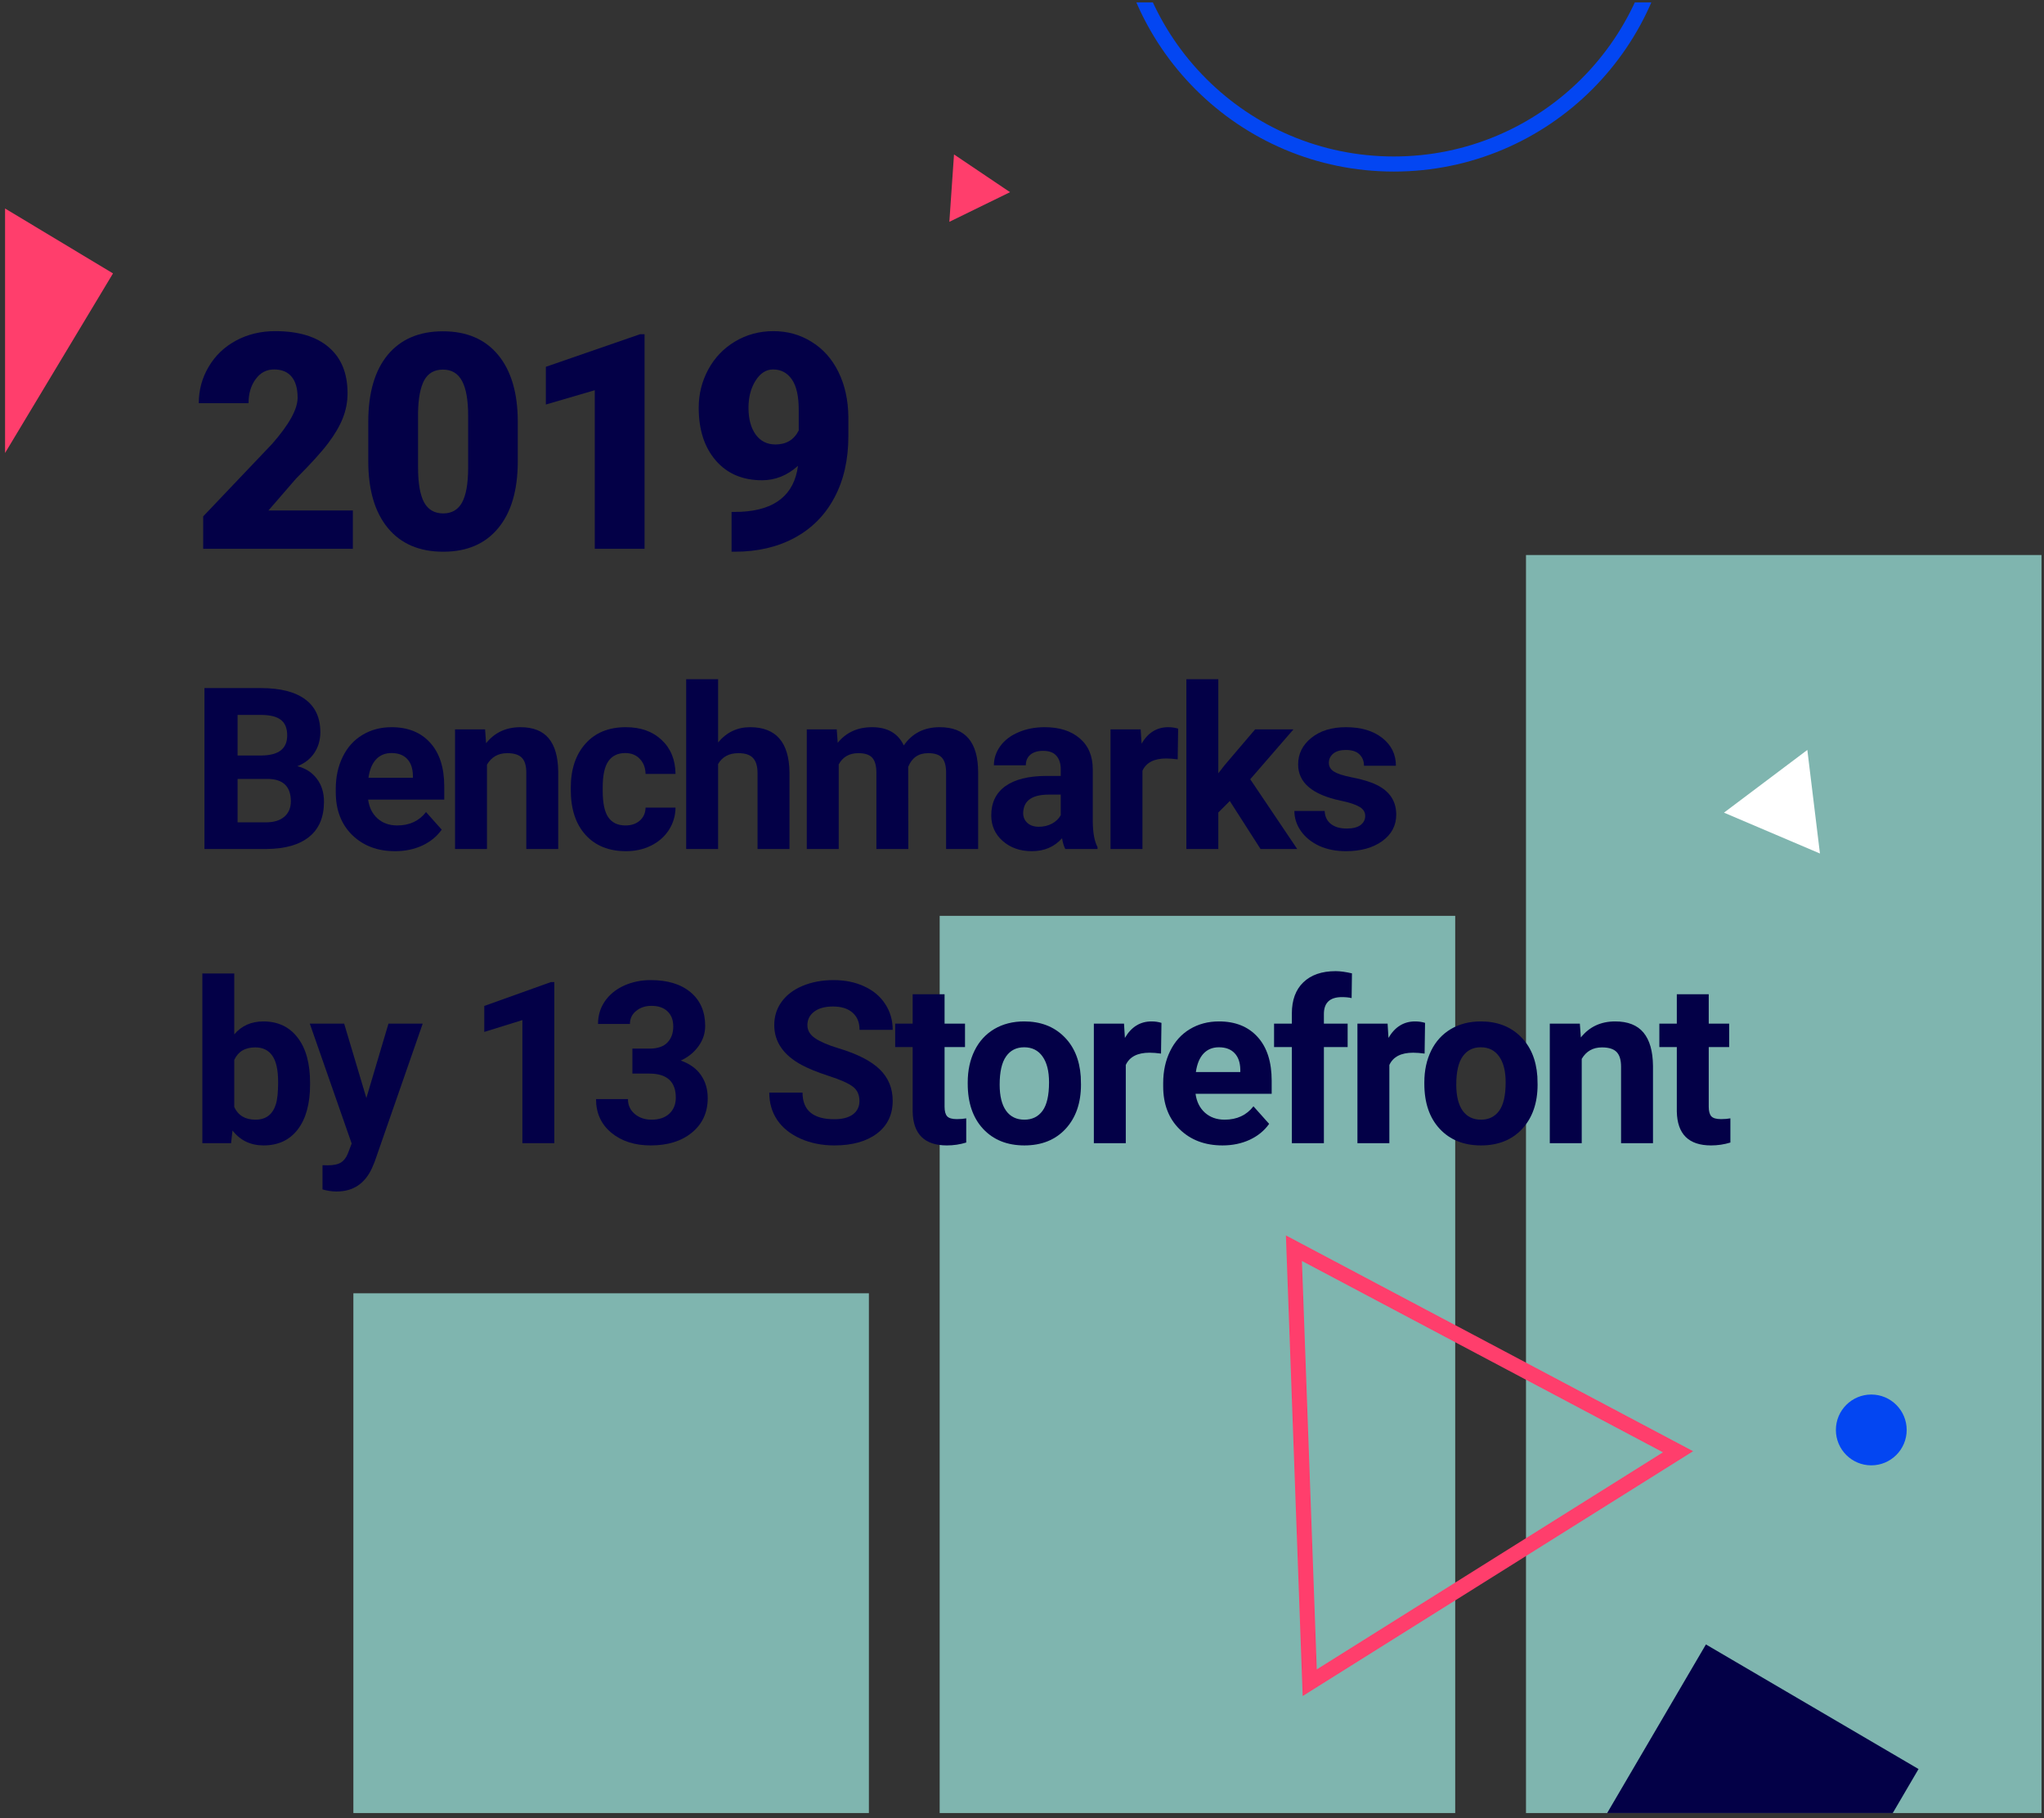 <svg width="271" height="241" viewBox="0 0 271 241" fill="none" xmlns="http://www.w3.org/2000/svg">
<rect x="0" y="0" width="271" height="241" fill="#333333" stroke="none"/>
<g clip-path="url(#clip0)">
<path d="M202.321 73.566H270.671V240.319H202.321V73.566Z" fill="#A0EDE4" fill-opacity="0.7"/>
<path d="M124.586 121.394H192.936V240.319H124.586V121.394Z" fill="#A0EDE4" fill-opacity="0.7"/>
<path d="M46.851 171.426H115.201V240.319H46.851V171.426Z" fill="#A0EDE4" fill-opacity="0.7"/>
<path d="M46.783 72.74H26.94V68.443L36.08 58.834C38.333 56.268 39.459 54.231 39.459 52.72C39.459 51.496 39.192 50.565 38.658 49.927C38.125 49.289 37.35 48.97 36.334 48.97C35.332 48.97 34.518 49.4 33.893 50.259C33.268 51.106 32.955 52.167 32.955 53.443H26.354C26.354 51.698 26.79 50.09 27.662 48.619C28.535 47.134 29.746 45.975 31.295 45.142C32.845 44.309 34.576 43.892 36.49 43.892C39.563 43.892 41.927 44.602 43.58 46.021C45.247 47.44 46.08 49.478 46.08 52.134C46.08 53.254 45.872 54.348 45.455 55.416C45.039 56.47 44.388 57.584 43.502 58.755C42.63 59.914 41.217 61.47 39.264 63.423L35.592 67.662H46.783V72.74Z" fill="#030047"/>
<path d="M68.65 61.119C68.65 64.96 67.784 67.922 66.052 70.005C64.333 72.089 61.905 73.13 58.767 73.13C55.603 73.13 53.155 72.082 51.423 69.986C49.691 67.889 48.826 64.934 48.826 61.119V55.923C48.826 52.082 49.685 49.12 51.404 47.037C53.136 44.953 55.577 43.912 58.728 43.912C61.879 43.912 64.32 44.96 66.052 47.056C67.784 49.153 68.65 52.115 68.65 55.943V61.119ZM62.068 55.084C62.068 53.039 61.801 51.516 61.267 50.513C60.733 49.498 59.887 48.99 58.728 48.99C57.595 48.99 56.768 49.459 56.248 50.396C55.74 51.334 55.466 52.753 55.427 54.654V61.919C55.427 64.042 55.694 65.598 56.228 66.587C56.762 67.564 57.608 68.052 58.767 68.052C59.887 68.052 60.714 67.577 61.248 66.626C61.781 65.663 62.055 64.159 62.068 62.115V55.084Z" fill="#030047"/>
<path d="M85.458 72.74H78.856V51.724L72.372 53.619V48.619L84.852 44.302H85.458V72.74Z" fill="#030047"/>
<path d="M105.801 61.744C104.381 63.02 102.793 63.658 101.035 63.658C98.457 63.658 96.413 62.785 94.902 61.041C93.392 59.296 92.637 56.965 92.637 54.048C92.637 52.225 93.06 50.533 93.906 48.97C94.752 47.408 95.937 46.171 97.461 45.259C98.997 44.348 100.69 43.892 102.539 43.892C104.414 43.892 106.107 44.367 107.617 45.318C109.14 46.255 110.325 47.59 111.172 49.322C112.018 51.041 112.454 53.026 112.48 55.279V57.798C112.48 60.936 111.862 63.658 110.625 65.962C109.401 68.267 107.65 70.038 105.371 71.275C103.092 72.512 100.436 73.13 97.402 73.13H96.992V67.857L98.242 67.837C102.773 67.616 105.293 65.585 105.801 61.744ZM102.812 58.912C104.245 58.912 105.273 58.293 105.898 57.056V54.322C105.898 52.499 105.592 51.151 104.98 50.279C104.368 49.406 103.542 48.97 102.5 48.97C101.575 48.97 100.801 49.465 100.176 50.455C99.551 51.444 99.238 52.642 99.238 54.048C99.238 55.533 99.557 56.718 100.195 57.603C100.833 58.475 101.706 58.912 102.812 58.912Z" fill="#030047"/>
<path d="M27.106 112.531V91.203H34.576C37.164 91.203 39.127 91.701 40.465 92.697C41.803 93.683 42.472 95.133 42.472 97.047C42.472 98.092 42.203 99.015 41.666 99.816C41.129 100.607 40.382 101.188 39.425 101.559C40.519 101.833 41.378 102.384 42.003 103.214C42.638 104.044 42.955 105.06 42.955 106.261C42.955 108.312 42.301 109.865 40.992 110.919C39.684 111.974 37.819 112.511 35.397 112.531H27.106ZM31.5 103.244V109H35.265C36.3 109 37.106 108.756 37.682 108.268C38.268 107.77 38.561 107.086 38.561 106.217C38.561 104.264 37.55 103.273 35.529 103.244H31.5ZM31.5 100.138H34.752C36.969 100.099 38.077 99.215 38.077 97.487C38.077 96.52 37.794 95.827 37.228 95.407C36.671 94.977 35.787 94.762 34.576 94.762H31.5V100.138Z" fill="#030047"/>
<path d="M52.383 112.824C50.058 112.824 48.164 112.111 46.699 110.685C45.244 109.259 44.516 107.36 44.516 104.987V104.577C44.516 102.985 44.824 101.564 45.439 100.314C46.054 99.054 46.923 98.087 48.047 97.414C49.179 96.73 50.468 96.388 51.914 96.388C54.082 96.388 55.786 97.072 57.026 98.439C58.276 99.806 58.901 101.745 58.901 104.254V105.983H48.808C48.945 107.018 49.355 107.848 50.039 108.473C50.732 109.098 51.606 109.411 52.661 109.411C54.292 109.411 55.566 108.82 56.484 107.638L58.564 109.967C57.929 110.866 57.07 111.569 55.986 112.077C54.902 112.575 53.701 112.824 52.383 112.824ZM51.899 99.816C51.059 99.816 50.376 100.099 49.848 100.666C49.331 101.232 48.999 102.042 48.852 103.097H54.741V102.76C54.721 101.823 54.467 101.1 53.979 100.592C53.491 100.075 52.797 99.816 51.899 99.816Z" fill="#030047"/>
<path d="M64.314 96.681L64.446 98.512C65.579 97.096 67.098 96.388 69.002 96.388C70.682 96.388 71.932 96.881 72.752 97.868C73.572 98.854 73.992 100.329 74.012 102.292V112.531H69.778V102.394C69.778 101.496 69.583 100.846 69.192 100.446C68.802 100.036 68.152 99.831 67.244 99.831C66.053 99.831 65.159 100.338 64.564 101.354V112.531H60.33V96.681H64.314Z" fill="#030047"/>
<path d="M82.926 109.411C83.707 109.411 84.342 109.196 84.831 108.766C85.319 108.336 85.573 107.765 85.592 107.052H89.562C89.552 108.126 89.259 109.113 88.683 110.011C88.107 110.9 87.316 111.593 86.31 112.091C85.314 112.58 84.21 112.824 82.999 112.824C80.734 112.824 78.947 112.106 77.638 110.67C76.329 109.225 75.675 107.233 75.675 104.694V104.416C75.675 101.974 76.325 100.026 77.624 98.571C78.922 97.116 80.704 96.388 82.97 96.388C84.953 96.388 86.54 96.955 87.731 98.087C88.932 99.21 89.542 100.709 89.562 102.584H85.592C85.573 101.764 85.319 101.1 84.831 100.592C84.342 100.075 83.698 99.816 82.897 99.816C81.911 99.816 81.163 100.177 80.656 100.9C80.158 101.613 79.909 102.775 79.909 104.386V104.826C79.909 106.457 80.158 107.628 80.656 108.341C81.154 109.054 81.911 109.411 82.926 109.411Z" fill="#030047"/>
<path d="M95.21 98.41C96.333 97.062 97.744 96.388 99.443 96.388C102.881 96.388 104.624 98.385 104.673 102.379V112.531H100.439V102.497C100.439 101.588 100.244 100.919 99.853 100.49C99.463 100.05 98.813 99.831 97.905 99.831C96.665 99.831 95.766 100.309 95.21 101.266V112.531H90.976V90.031H95.21V98.41Z" fill="#030047"/>
<path d="M110.936 96.681L111.068 98.454C112.191 97.077 113.709 96.388 115.623 96.388C117.664 96.388 119.066 97.194 119.827 98.805C120.941 97.194 122.528 96.388 124.588 96.388C126.307 96.388 127.586 96.891 128.426 97.897C129.266 98.893 129.686 100.397 129.686 102.409V112.531H125.438V102.423C125.438 101.525 125.262 100.871 124.91 100.46C124.559 100.041 123.939 99.831 123.05 99.831C121.781 99.831 120.902 100.436 120.413 101.647L120.428 112.531H116.195V102.438C116.195 101.52 116.014 100.856 115.653 100.446C115.291 100.036 114.676 99.831 113.807 99.831C112.606 99.831 111.737 100.329 111.199 101.325V112.531H106.966V96.681H110.936Z" fill="#030047"/>
<path d="M141.237 112.531C141.042 112.15 140.9 111.676 140.812 111.11C139.787 112.252 138.454 112.824 136.813 112.824C135.26 112.824 133.971 112.375 132.946 111.476C131.93 110.578 131.423 109.445 131.423 108.078C131.423 106.398 132.043 105.109 133.283 104.21C134.533 103.312 136.335 102.858 138.688 102.848H140.636V101.94C140.636 101.208 140.446 100.622 140.065 100.182C139.694 99.743 139.103 99.523 138.293 99.523C137.58 99.523 137.018 99.694 136.608 100.036C136.208 100.377 136.007 100.846 136.007 101.442H131.774C131.774 100.524 132.057 99.674 132.624 98.893C133.19 98.112 133.991 97.501 135.026 97.062C136.061 96.613 137.223 96.388 138.512 96.388C140.465 96.388 142.013 96.881 143.156 97.868C144.308 98.844 144.884 100.221 144.884 101.999V108.869C144.894 110.373 145.104 111.51 145.514 112.282V112.531H141.237ZM137.736 109.586C138.361 109.586 138.937 109.45 139.465 109.176C139.992 108.893 140.382 108.517 140.636 108.048V105.324H139.054C136.935 105.324 135.807 106.056 135.671 107.521L135.656 107.77C135.656 108.297 135.841 108.732 136.213 109.074C136.584 109.416 137.091 109.586 137.736 109.586Z" fill="#030047"/>
<path d="M156.143 100.651C155.566 100.573 155.059 100.534 154.619 100.534C153.018 100.534 151.968 101.076 151.47 102.16V112.531H147.236V96.681H151.235L151.353 98.571C152.202 97.116 153.379 96.388 154.883 96.388C155.352 96.388 155.791 96.452 156.201 96.579L156.143 100.651Z" fill="#030047"/>
<path d="M163.05 106.173L161.527 107.697V112.531H157.293V90.031H161.527V102.497L162.347 101.442L166.405 96.681H171.488L165.76 103.288L171.986 112.531H167.123L163.05 106.173Z" fill="#030047"/>
<path d="M181.003 108.151C181.003 107.633 180.744 107.228 180.226 106.935C179.719 106.632 178.898 106.364 177.765 106.129C173.996 105.338 172.111 103.737 172.111 101.325C172.111 99.918 172.692 98.747 173.854 97.809C175.026 96.862 176.555 96.388 178.439 96.388C180.451 96.388 182.057 96.862 183.259 97.809C184.47 98.756 185.075 99.987 185.075 101.5H180.842C180.842 100.895 180.646 100.397 180.256 100.006C179.865 99.606 179.255 99.406 178.425 99.406C177.712 99.406 177.16 99.567 176.769 99.889C176.379 100.211 176.183 100.622 176.183 101.12C176.183 101.588 176.403 101.969 176.843 102.262C177.292 102.545 178.044 102.794 179.098 103.009C180.153 103.214 181.042 103.449 181.764 103.712C184.001 104.533 185.119 105.954 185.119 107.975C185.119 109.42 184.499 110.592 183.259 111.491C182.018 112.379 180.417 112.824 178.454 112.824C177.126 112.824 175.944 112.589 174.909 112.121C173.884 111.642 173.078 110.993 172.492 110.172C171.906 109.342 171.613 108.449 171.613 107.492H175.627C175.666 108.244 175.944 108.82 176.462 109.22C176.979 109.621 177.673 109.821 178.542 109.821C179.352 109.821 179.963 109.669 180.373 109.367C180.793 109.054 181.003 108.649 181.003 108.151Z" fill="#030047"/>
<path d="M41.11 143.752C41.11 146.292 40.568 148.274 39.484 149.7C38.4 151.116 36.886 151.824 34.943 151.824C33.224 151.824 31.852 151.165 30.826 149.846L30.636 151.531H26.827V129.031H31.061V137.102C32.037 135.959 33.322 135.388 34.913 135.388C36.847 135.388 38.361 136.101 39.454 137.527C40.558 138.943 41.11 140.94 41.11 143.518V143.752ZM36.876 143.445C36.876 141.843 36.622 140.676 36.114 139.944C35.607 139.202 34.85 138.831 33.844 138.831C32.496 138.831 31.569 139.382 31.061 140.486V146.741C31.578 147.854 32.516 148.411 33.873 148.411C35.24 148.411 36.139 147.737 36.569 146.389C36.774 145.745 36.876 144.763 36.876 143.445Z" fill="#030047"/>
<path d="M48.574 145.54L51.504 135.681H56.045L49.672 153.992L49.321 154.827C48.374 156.897 46.811 157.932 44.633 157.932C44.018 157.932 43.393 157.839 42.758 157.654V154.446L43.403 154.46C44.204 154.46 44.8 154.338 45.19 154.094C45.59 153.85 45.903 153.445 46.128 152.878L46.626 151.575L41.074 135.681H45.63L48.574 145.54Z" fill="#030047"/>
<path d="M73.493 151.531H69.259V135.212L64.206 136.78V133.337L73.038 130.173H73.493V151.531Z" fill="#030047"/>
<path d="M83.843 138.992H86.099C87.173 138.992 87.969 138.723 88.486 138.186C89.004 137.649 89.263 136.936 89.263 136.047C89.263 135.188 89.004 134.519 88.486 134.041C87.978 133.562 87.275 133.323 86.377 133.323C85.566 133.323 84.888 133.547 84.341 133.997C83.794 134.436 83.52 135.012 83.52 135.725H79.287C79.287 134.612 79.585 133.616 80.18 132.737C80.786 131.848 81.626 131.155 82.7 130.657C83.784 130.159 84.975 129.91 86.274 129.91C88.53 129.91 90.298 130.452 91.577 131.536C92.856 132.61 93.496 134.094 93.496 135.989C93.496 136.965 93.198 137.864 92.602 138.684C92.007 139.504 91.225 140.134 90.259 140.574C91.46 141.003 92.353 141.648 92.939 142.507C93.535 143.367 93.833 144.382 93.833 145.554C93.833 147.449 93.139 148.967 91.753 150.11C90.376 151.252 88.55 151.824 86.274 151.824C84.145 151.824 82.402 151.262 81.045 150.139C79.697 149.016 79.023 147.532 79.023 145.686H83.257C83.257 146.487 83.555 147.141 84.15 147.649C84.756 148.157 85.498 148.411 86.377 148.411C87.383 148.411 88.169 148.147 88.735 147.62C89.311 147.083 89.6 146.375 89.6 145.496C89.6 143.367 88.428 142.302 86.084 142.302H83.843V138.992Z" fill="#030047"/>
<path d="M113.947 145.935C113.947 145.105 113.654 144.47 113.068 144.031C112.482 143.582 111.427 143.113 109.904 142.625C108.381 142.126 107.174 141.638 106.286 141.16C103.864 139.851 102.653 138.088 102.653 135.872C102.653 134.719 102.975 133.694 103.62 132.795C104.274 131.887 105.207 131.179 106.418 130.671C107.638 130.164 109.006 129.91 110.519 129.91C112.043 129.91 113.4 130.188 114.591 130.745C115.783 131.292 116.706 132.068 117.36 133.074C118.024 134.08 118.356 135.222 118.356 136.501H113.962C113.962 135.525 113.654 134.768 113.039 134.231C112.423 133.684 111.559 133.411 110.446 133.411C109.372 133.411 108.537 133.64 107.941 134.099C107.345 134.548 107.048 135.144 107.048 135.886C107.048 136.58 107.394 137.161 108.088 137.629C108.791 138.098 109.821 138.538 111.178 138.948C113.678 139.7 115.5 140.632 116.642 141.746C117.785 142.859 118.356 144.246 118.356 145.906C118.356 147.751 117.658 149.202 116.261 150.256C114.865 151.301 112.985 151.824 110.622 151.824C108.981 151.824 107.487 151.526 106.139 150.93C104.792 150.325 103.761 149.5 103.048 148.455C102.345 147.41 101.994 146.199 101.994 144.822H106.403C106.403 147.175 107.809 148.352 110.622 148.352C111.667 148.352 112.482 148.142 113.068 147.722C113.654 147.292 113.947 146.697 113.947 145.935Z" fill="#030047"/>
<path d="M125.234 131.785V135.681H127.944V138.787H125.234V146.697C125.234 147.283 125.347 147.703 125.571 147.957C125.796 148.21 126.226 148.337 126.86 148.337C127.329 148.337 127.744 148.303 128.106 148.235V151.443C127.275 151.697 126.421 151.824 125.542 151.824C122.573 151.824 121.06 150.325 121.001 147.327V138.787H118.687V135.681H121.001V131.785H125.234Z" fill="#030047"/>
<path d="M128.304 143.459C128.304 141.887 128.607 140.486 129.212 139.255C129.818 138.025 130.687 137.073 131.82 136.399C132.962 135.725 134.286 135.388 135.79 135.388C137.928 135.388 139.671 136.042 141.019 137.351C142.376 138.66 143.133 140.437 143.29 142.683L143.319 143.767C143.319 146.199 142.64 148.152 141.283 149.626C139.925 151.091 138.104 151.824 135.819 151.824C133.534 151.824 131.707 151.091 130.34 149.626C128.983 148.162 128.304 146.169 128.304 143.65V143.459ZM132.538 143.767C132.538 145.271 132.821 146.423 133.387 147.224C133.954 148.015 134.764 148.411 135.819 148.411C136.844 148.411 137.645 148.02 138.221 147.239C138.797 146.448 139.085 145.188 139.085 143.459C139.085 141.985 138.797 140.842 138.221 140.032C137.645 139.221 136.834 138.816 135.79 138.816C134.754 138.816 133.954 139.221 133.387 140.032C132.821 140.833 132.538 142.078 132.538 143.767Z" fill="#030047"/>
<path d="M153.932 139.651C153.356 139.573 152.848 139.534 152.409 139.534C150.807 139.534 149.758 140.076 149.26 141.16V151.531H145.026V135.681H149.025L149.142 137.571C149.992 136.116 151.169 135.388 152.673 135.388C153.141 135.388 153.581 135.452 153.991 135.579L153.932 139.651Z" fill="#030047"/>
<path d="M162.085 151.824C159.761 151.824 157.866 151.111 156.402 149.685C154.947 148.259 154.219 146.36 154.219 143.987V143.577C154.219 141.985 154.527 140.564 155.142 139.314C155.757 138.054 156.626 137.087 157.749 136.414C158.882 135.73 160.171 135.388 161.616 135.388C163.784 135.388 165.489 136.072 166.729 137.439C167.979 138.806 168.604 140.745 168.604 143.254V144.983H158.511C158.648 146.018 159.058 146.848 159.741 147.473C160.435 148.098 161.309 148.411 162.364 148.411C163.994 148.411 165.269 147.82 166.187 146.638L168.267 148.967C167.632 149.866 166.773 150.569 165.689 151.077C164.605 151.575 163.404 151.824 162.085 151.824ZM161.602 138.816C160.762 138.816 160.078 139.099 159.551 139.666C159.033 140.232 158.701 141.042 158.555 142.097H164.444V141.76C164.424 140.823 164.17 140.1 163.682 139.592C163.194 139.075 162.5 138.816 161.602 138.816Z" fill="#030047"/>
<path d="M171.278 151.531V138.787H168.92V135.681H171.278V134.333C171.278 132.556 171.786 131.179 172.801 130.203C173.827 129.216 175.257 128.723 177.093 128.723C177.679 128.723 178.397 128.821 179.247 129.016L179.203 132.297C178.851 132.209 178.422 132.166 177.914 132.166C176.322 132.166 175.526 132.913 175.526 134.407V135.681H178.675V138.787H175.526V151.531H171.278Z" fill="#030047"/>
<path d="M188.879 139.651C188.303 139.573 187.795 139.534 187.356 139.534C185.754 139.534 184.704 140.076 184.206 141.16V151.531H179.973V135.681H183.972L184.089 137.571C184.939 136.116 186.115 135.388 187.619 135.388C188.088 135.388 188.527 135.452 188.938 135.579L188.879 139.651Z" fill="#030047"/>
<path d="M188.843 143.459C188.843 141.887 189.146 140.486 189.751 139.255C190.357 138.025 191.226 137.073 192.359 136.399C193.501 135.725 194.825 135.388 196.329 135.388C198.467 135.388 200.21 136.042 201.558 137.351C202.915 138.66 203.672 140.437 203.829 142.683L203.858 143.767C203.858 146.199 203.179 148.152 201.822 149.626C200.464 151.091 198.643 151.824 196.358 151.824C194.073 151.824 192.247 151.091 190.879 149.626C189.522 148.162 188.843 146.169 188.843 143.65V143.459ZM193.077 143.767C193.077 145.271 193.36 146.423 193.926 147.224C194.493 148.015 195.303 148.411 196.358 148.411C197.383 148.411 198.184 148.02 198.76 147.239C199.336 146.448 199.624 145.188 199.624 143.459C199.624 141.985 199.336 140.842 198.76 140.032C198.184 139.221 197.373 138.816 196.329 138.816C195.293 138.816 194.493 139.221 193.926 140.032C193.36 140.833 193.077 142.078 193.077 143.767Z" fill="#030047"/>
<path d="M209.462 135.681L209.594 137.512C210.726 136.096 212.245 135.388 214.149 135.388C215.829 135.388 217.079 135.881 217.899 136.868C218.72 137.854 219.139 139.329 219.159 141.292V151.531H214.926V141.394C214.926 140.496 214.73 139.846 214.34 139.446C213.949 139.036 213.3 138.831 212.391 138.831C211.2 138.831 210.306 139.338 209.711 140.354V151.531H205.477V135.681H209.462Z" fill="#030047"/>
<path d="M226.55 131.785V135.681H229.26V138.787H226.55V146.697C226.55 147.283 226.662 147.703 226.887 147.957C227.112 148.21 227.541 148.337 228.176 148.337C228.645 148.337 229.06 148.303 229.421 148.235V151.443C228.591 151.697 227.737 151.824 226.858 151.824C223.889 151.824 222.375 150.325 222.317 147.327V138.787H220.002V135.681H222.317V131.785H226.55Z" fill="#030047"/>
<path fill-rule="evenodd" clip-rule="evenodd" d="M170.489 163.752L172.712 224.81L224.478 192.356L170.489 163.752ZM172.614 167.141L174.584 221.275L220.48 192.502L172.614 167.141Z" fill="#FF3E6C"/>
<path d="M239.623 99.403L241.294 113.131L228.57 107.715L239.623 99.403Z" fill="white"/>
<path d="M126.486 20.47L133.914 25.472L125.868 29.404L126.486 20.47Z" fill="#FF3E6C"/>
<path d="M252.794 189.536C252.794 186.945 250.693 184.843 248.101 184.843C245.509 184.843 243.408 186.945 243.408 189.536C243.408 192.128 245.509 194.229 248.101 194.229C250.693 194.229 252.794 192.128 252.794 189.536Z" fill="#0346F2"/>
<path fill-rule="evenodd" clip-rule="evenodd" d="M184.802 20.74C204.237 20.74 219.991 4.985 219.991 -14.45C219.991 -33.884 204.237 -49.639 184.802 -49.639C165.367 -49.639 149.612 -33.884 149.612 -14.45C149.612 4.985 165.367 20.74 184.802 20.74ZM184.802 22.74C205.341 22.74 221.991 6.09 221.991 -14.45C221.991 -34.989 205.341 -51.639 184.802 -51.639C164.263 -51.639 147.612 -34.989 147.612 -14.45C147.612 6.09 164.263 22.74 184.802 22.74Z" fill="#0346F2"/>
<path d="M226.177 217.967L254.366 234.483L237.85 262.672L209.661 246.156L226.177 217.967Z" fill="#030047"/>
<path d="M-27.45 46.807L-0.95 62.739L14.982 36.24L-11.517 20.307L-27.45 46.807Z" fill="#FF3E6C"/>
</g>
<defs>
<clipPath id="clip0">
<rect width="270" height="240" fill="white" transform="translate(0.671 0.319)"/>
</clipPath>
</defs>
</svg>
